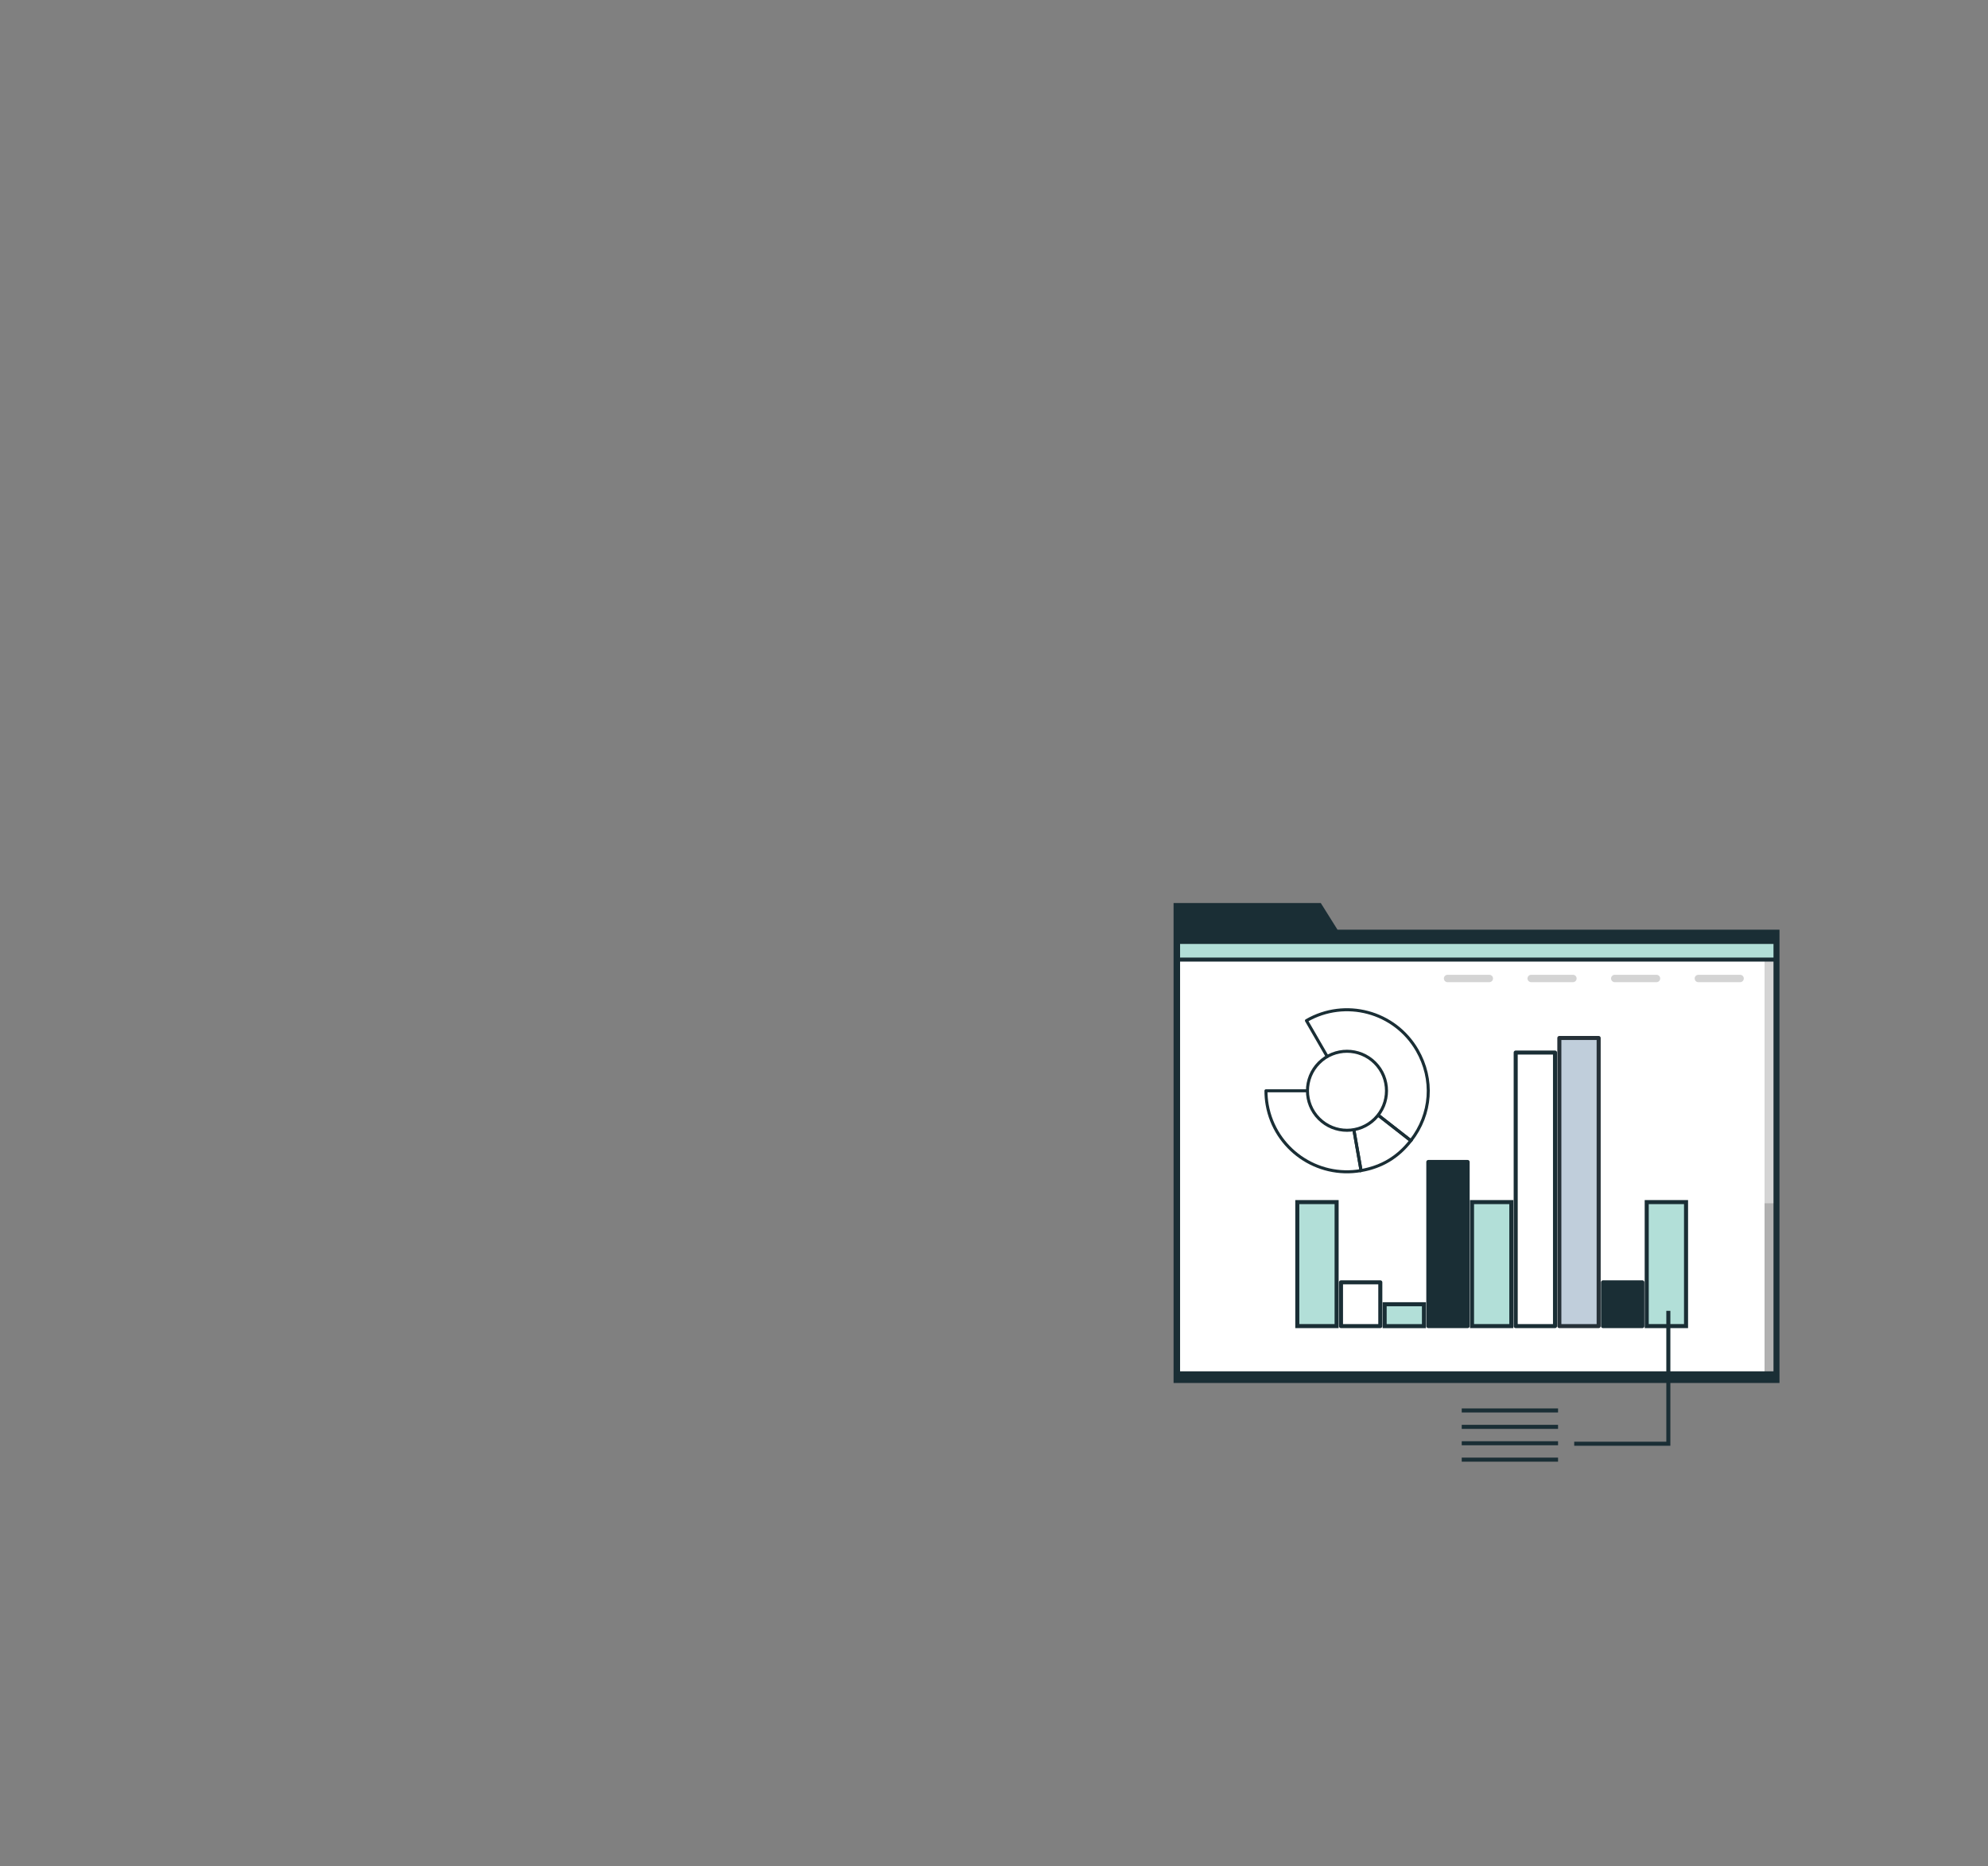 <?xml version="1.0" encoding="UTF-8"?> <svg xmlns="http://www.w3.org/2000/svg" xmlns:xlink="http://www.w3.org/1999/xlink" id="_Слой_1" data-name="Слой 1" viewBox="0 0 491 461"><rect x="0" y="0" width="491" height="461" fill="#808080" stroke="none"/><defs><style> .cls-1, .cls-2, .cls-3 { fill: #fff; } .cls-2, .cls-4, .cls-5, .cls-6, .cls-7, .cls-8, .cls-3, .cls-9 { stroke: #1a2e35; } .cls-2, .cls-4, .cls-9 { stroke-width: .75px; } .cls-2, .cls-5, .cls-6, .cls-3, .cls-10, .cls-9 { stroke-linecap: round; stroke-linejoin: round; } .cls-4, .cls-5, .cls-7, .cls-9 { fill: none; } .cls-4, .cls-7, .cls-8 { stroke-miterlimit: 10; } .cls-11, .cls-12, .cls-13 { stroke-width: 0px; } .cls-12, .cls-6 { fill: #1a2e35; } .cls-13, .cls-14 { opacity: .17; } .cls-15 { clip-path: url(#clippath); } .cls-8 { fill: #b2dfd8; } .cls-10 { fill: #c0cedb; stroke: #263138; } </style><clipPath id="clippath"><rect class="cls-3" x="290.96" y="232.68" width="147.56" height="106.57"></rect></clipPath></defs><g><g><polygon class="cls-12" points="330.34 229.66 326.21 223.07 289.85 223.07 289.85 229.66 289.85 232.03 289.85 341.63 439.5 341.63 439.5 229.66 330.34 229.66"></polygon><g><rect class="cls-1" x="290.96" y="232.68" width="147.56" height="106.57"></rect><g class="cls-15"><rect class="cls-13" x="435.81" y="231.76" width="3.43" height="108.29"></rect><rect class="cls-13" x="435.81" y="297.24" width="3.43" height="41.94"></rect><rect class="cls-8" x="290.37" y="231.24" width="148.34" height="5.8"></rect></g><rect class="cls-5" x="290.96" y="232.68" width="147.56" height="106.57"></rect></g><g class="cls-14"><path class="cls-11" d="m367.84,242.62h-10.32c-.5,0-.91-.41-.91-.91h0c0-.5.41-.91.91-.91h10.32c.5,0,.91.41.91.91h0c0,.5-.41.91-.91.91Z"></path><path class="cls-11" d="m388.49,242.62h-10.32c-.5,0-.91-.41-.91-.91h0c0-.5.41-.91.91-.91h10.32c.5,0,.91.41.91.91h0c0,.5-.41.91-.91.91Z"></path><path class="cls-11" d="m409.13,242.62h-10.32c-.5,0-.91-.41-.91-.91h0c0-.5.41-.91.91-.91h10.32c.5,0,.91.41.91.91h0c0,.5-.41.91-.91.91Z"></path><path class="cls-11" d="m429.78,242.62h-10.32c-.5,0-.91-.41-.91-.91h0c0-.5.41-.91.91-.91h10.32c.5,0,.91.41.91.91h0c0,.5-.41.91-.91.91Z"></path></g></g><g><rect class="cls-8" x="406.71" y="296.95" width="9.71" height="30.63"></rect><rect class="cls-6" x="395.92" y="316.77" width="9.71" height="10.81"></rect><rect class="cls-10" x="385.13" y="256.41" width="9.71" height="71.17"></rect><rect class="cls-3" x="374.35" y="260.01" width="9.71" height="67.57"></rect><rect class="cls-8" x="363.56" y="296.95" width="9.71" height="30.63"></rect><rect class="cls-6" x="352.77" y="287.04" width="9.71" height="40.54"></rect><rect class="cls-8" x="341.98" y="322.18" width="9.71" height="5.41"></rect><rect class="cls-3" x="331.2" y="316.77" width="9.71" height="10.81"></rect><rect class="cls-8" x="320.41" y="296.95" width="9.71" height="30.63"></rect></g><g><g><path class="cls-9" d="m332.68,269.45l3.47,19.71c-10.88,1.92-21.26-5.35-23.18-16.23-.2-1.12-.3-2.34-.3-3.48h20.01Z"></path><path class="cls-4" d="m332.68,269.45l15.77,12.32c-3.21,4.11-7.16,6.48-12.29,7.39l-3.47-19.71Z"></path><path class="cls-9" d="m332.68,269.45l-10.01-17.33c9.57-5.53,21.81-2.25,27.34,7.32,4.16,7.21,3.56,15.77-1.56,22.33l-15.77-12.32Z"></path></g><circle class="cls-2" cx="332.68" cy="269.45" r="9.76" transform="translate(-93.09 314.16) rotate(-45)"></circle></g></g><g><line class="cls-7" x1="361.02" y1="348.42" x2="384.81" y2="348.42"></line><line class="cls-7" x1="361.02" y1="352.47" x2="384.81" y2="352.47"></line><line class="cls-7" x1="361.02" y1="356.52" x2="384.81" y2="356.52"></line><line class="cls-7" x1="361.02" y1="360.57" x2="384.81" y2="360.57"></line></g><polyline class="cls-7" points="412.05 323.81 412.05 356.64 388.8 356.64"></polyline></svg> 